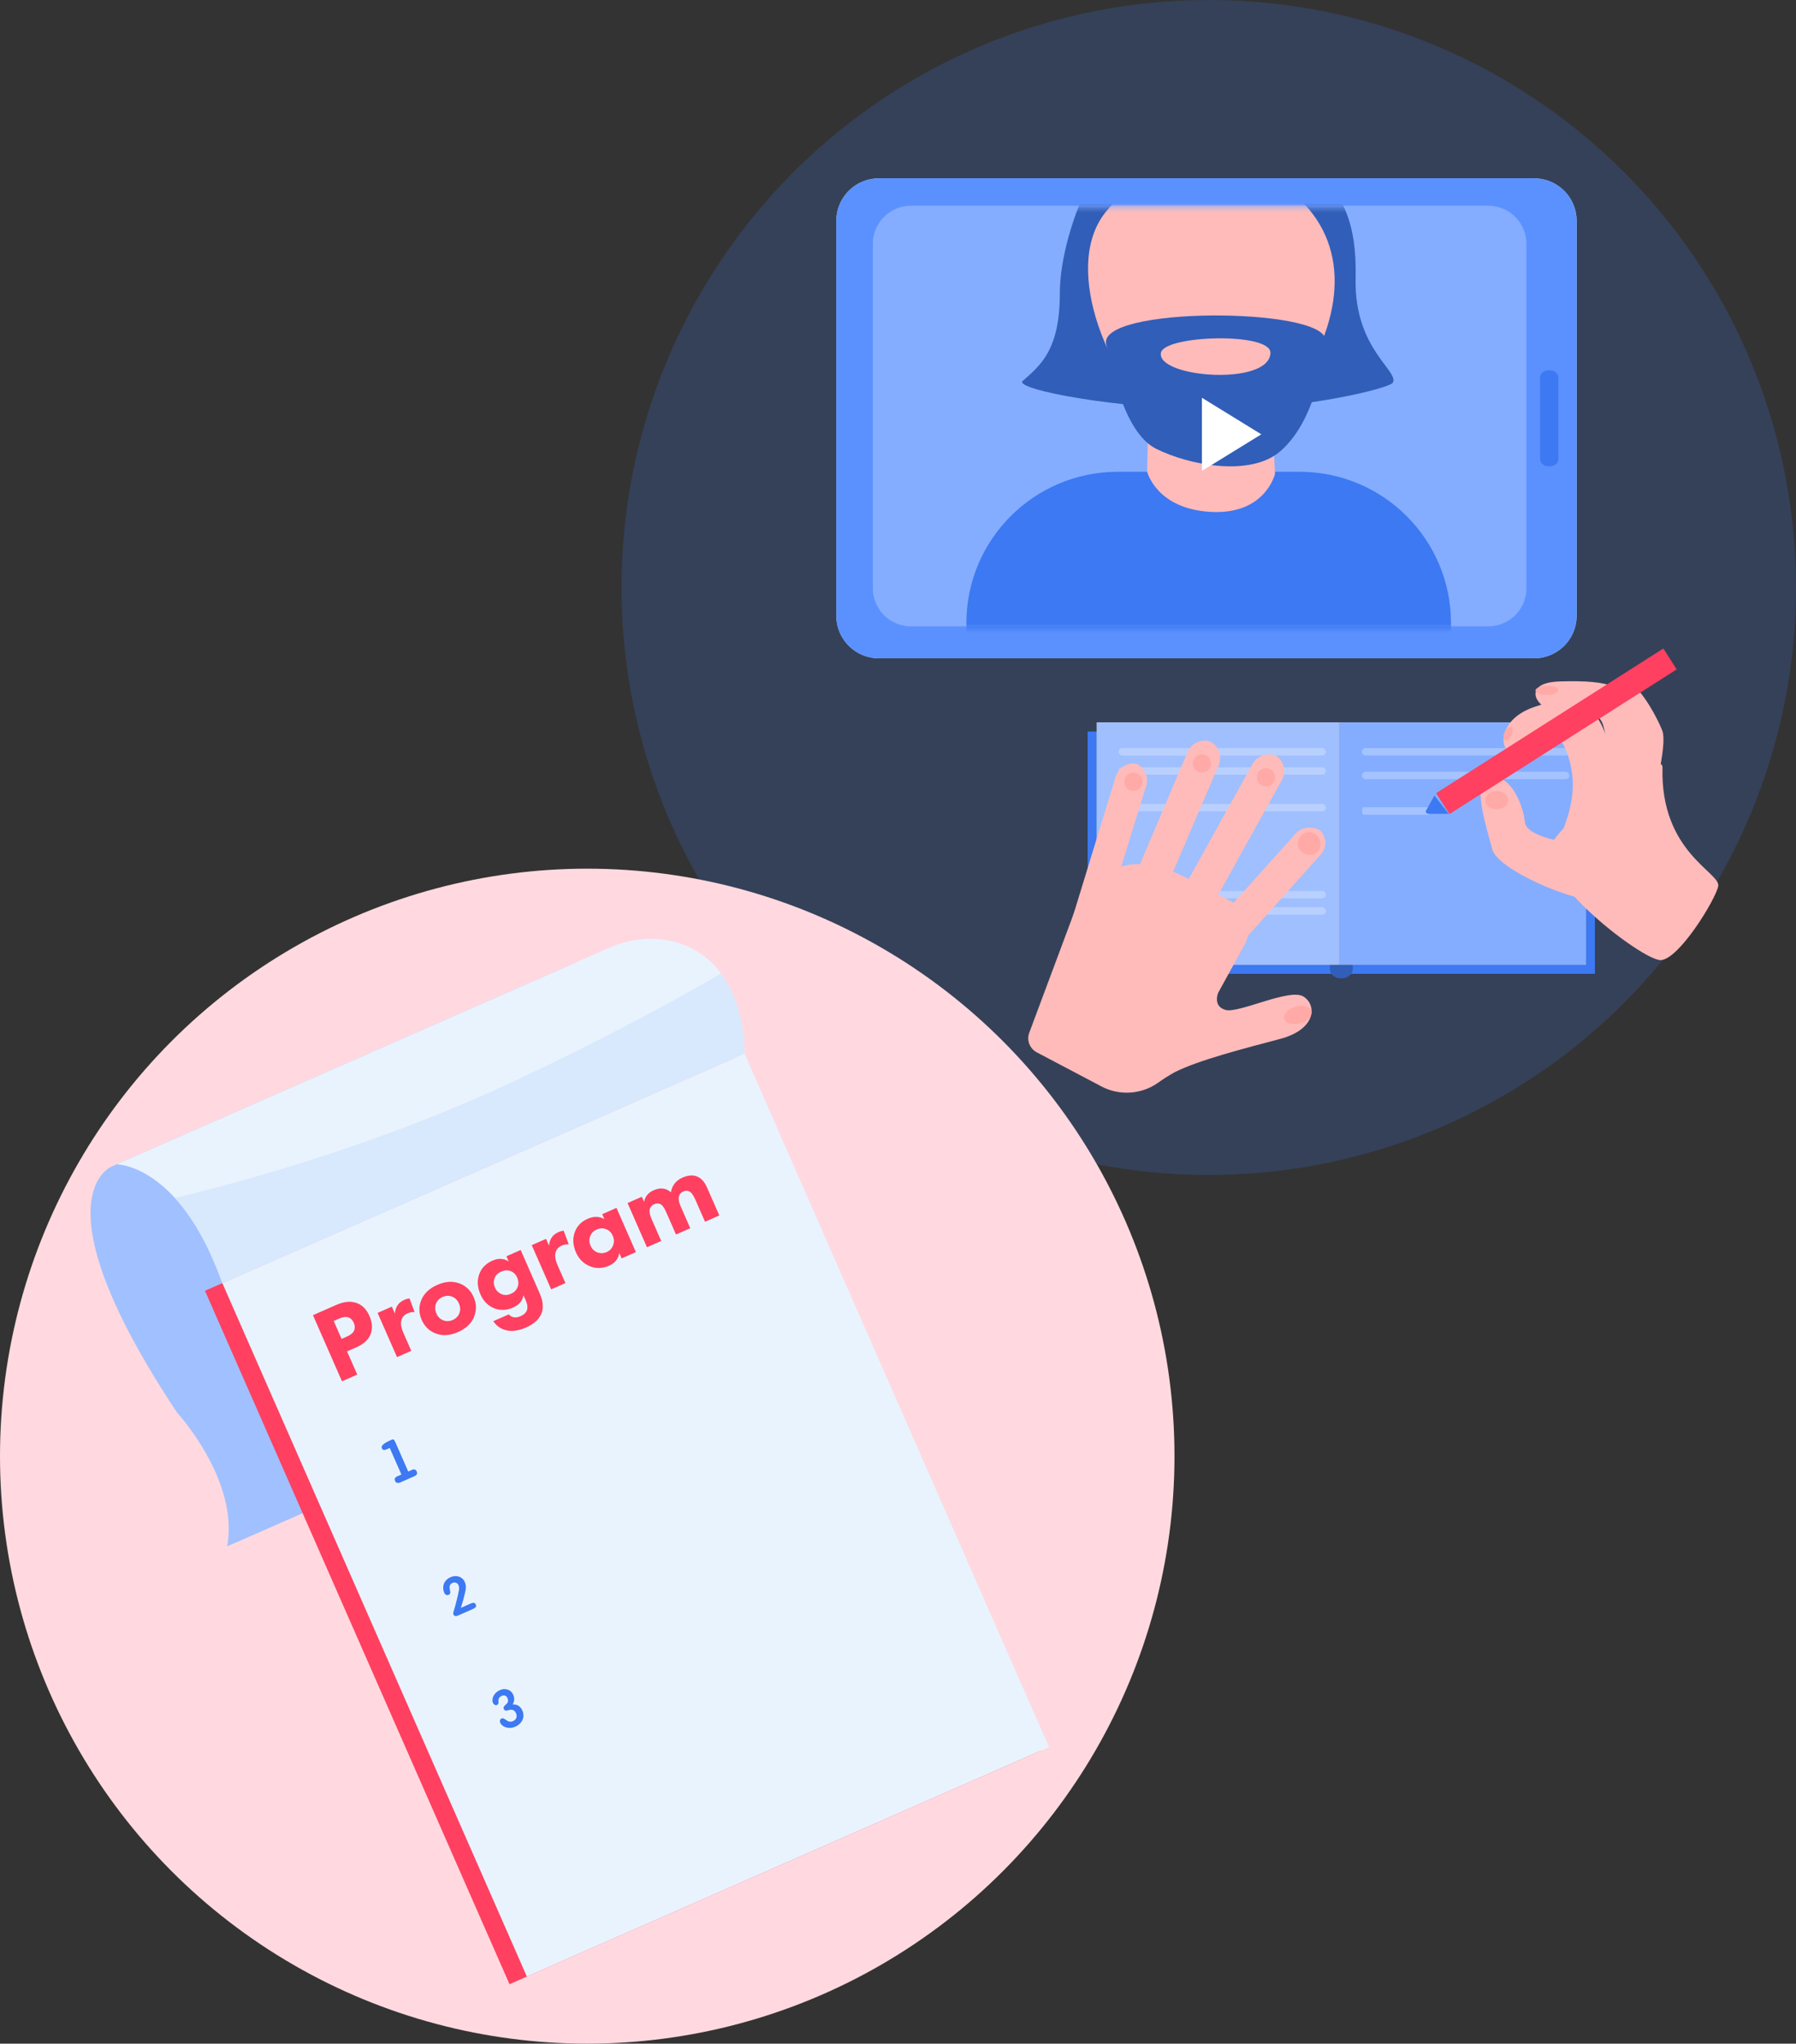 <?xml version="1.0" encoding="UTF-8"?> <svg xmlns="http://www.w3.org/2000/svg" width="393" height="447" viewBox="0 0 393 447" fill="none"><rect x="0" y="0" width="393" height="447" fill="#333333" stroke="none"/> <circle cx="264.5" cy="128.5" r="128.5" fill="#3D79F2" fill-opacity="0.2"></circle> <circle cx="128.5" cy="318.5" r="128.5" fill="#FFD9DF"></circle> <path d="M24.484 255.124C24.484 255.124 7.34 261.675 38.734 308.958C38.734 308.958 52.358 323.705 49.718 338.227L161.024 289.327L126.339 210.376L24.484 255.124Z" fill="#A1C0FF"></path> <path d="M161.062 231.274L44.855 282.326L111.49 434.001L227.696 382.948L161.062 231.274Z" fill="#FF4060"></path> <path d="M162.908 230.462L48.654 280.656L115.289 432.331L229.542 382.136L162.908 230.462Z" fill="#E9F3FE"></path> <path d="M162.907 230.46L48.653 280.655C45.485 271.73 41.773 265.866 38.266 262.024C31.521 254.629 25.519 254.668 25.519 254.668L133.271 207.33C142.467 203.29 152.034 205.702 157.209 212.209C157.402 212.453 157.59 212.7 157.771 212.949C163.31 220.564 162.916 230.273 162.907 230.46Z" fill="#E9F3FE"></path> <path d="M162.907 230.459L48.653 280.654C45.485 271.729 41.774 265.865 38.266 262.023C50.874 259.038 81.804 250.888 112.42 236.523C132.226 227.227 147.462 218.934 157.767 212.95C163.31 220.563 162.916 230.272 162.907 230.459Z" fill="#D8E8FD"></path> <path d="M87.834 322.518L85.282 316.709L84.515 317.046C84.049 317.251 83.732 317.159 83.563 316.771C83.44 316.491 83.535 316.214 83.85 315.94C84.102 315.731 84.378 315.55 84.671 315.403C85.063 315.193 85.389 315.032 85.631 314.926C85.874 314.82 86.044 314.803 86.15 314.875C86.255 314.946 86.393 315.177 86.567 315.573L89.329 321.86L90.123 321.511C90.634 321.287 90.986 321.395 91.18 321.837C91.384 322.302 91.231 322.647 90.72 322.871L87.539 324.269C87.339 324.365 87.112 324.388 86.897 324.336C86.795 324.308 86.702 324.257 86.624 324.187C86.546 324.116 86.486 324.028 86.448 323.929C86.254 323.486 86.411 323.142 86.931 322.913L87.834 322.518Z" fill="#3D79F2"></path> <path d="M104.117 350.959C104.287 351.346 104.101 351.657 103.561 351.895L100.196 353.373C99.71 353.587 99.38 353.496 99.208 353.101C99.154 352.933 99.156 352.752 99.214 352.586C99.308 352.283 99.444 351.832 99.621 351.23C99.873 350.279 100.074 349.464 100.224 348.784C100.279 348.556 100.349 348.214 100.435 347.76C100.489 347.419 100.457 347.069 100.341 346.744C100.291 346.62 100.217 346.507 100.123 346.413C100.029 346.319 99.917 346.244 99.793 346.194C99.669 346.146 99.537 346.123 99.404 346.127C99.271 346.132 99.141 346.164 99.021 346.221C98.771 346.326 98.568 346.519 98.452 346.764C98.364 347.005 98.351 347.267 98.414 347.516C98.469 347.77 98.51 348.026 98.537 348.284C98.541 348.401 98.509 348.517 98.445 348.615C98.381 348.714 98.288 348.79 98.179 348.833C98.088 348.878 97.987 348.9 97.886 348.897C97.784 348.895 97.685 348.868 97.596 348.819C97.418 348.723 97.28 348.567 97.207 348.378C97.1 348.13 97.03 347.867 97 347.598C96.924 347.043 97.044 346.479 97.34 346.004C97.649 345.538 98.092 345.177 98.611 344.968C99.176 344.698 99.823 344.655 100.419 344.847C100.714 344.947 100.984 345.11 101.211 345.323C101.438 345.537 101.616 345.797 101.733 346.086C101.941 346.601 101.998 347.164 101.896 347.709C101.842 348.051 101.697 348.679 101.462 349.593C101.342 350.062 101.134 350.759 100.839 351.683L103.054 350.71C103.584 350.476 103.941 350.558 104.117 350.959Z" fill="#3D79F2"></path> <path d="M114.303 374.145C114.461 374.471 114.543 374.828 114.544 375.189C114.545 375.551 114.464 375.908 114.308 376.234C113.985 376.89 113.429 377.402 112.749 377.671C112.236 377.914 111.662 377.996 111.101 377.906C110.267 377.757 109.716 377.376 109.449 376.766C109.376 376.603 109.366 376.419 109.421 376.249C109.448 376.164 109.493 376.086 109.553 376.021C109.613 375.955 109.687 375.904 109.77 375.871C109.951 375.791 110.175 375.839 110.443 376.012C110.882 376.304 111.131 376.461 111.191 376.486C111.357 376.557 111.536 376.591 111.717 376.587C111.897 376.583 112.075 376.541 112.238 376.463C112.73 376.247 113 375.911 113.048 375.456C113.059 375.195 113.005 374.934 112.892 374.698C112.591 374.013 112.021 373.809 111.182 374.084C110.711 374.242 110.4 374.149 110.248 373.807C110.193 373.687 110.179 373.553 110.208 373.425C110.237 373.297 110.308 373.182 110.409 373.098C110.821 372.699 111.029 372.495 111.033 372.485C111.22 372.195 111.219 371.832 111.029 371.397C110.985 371.282 110.918 371.177 110.832 371.089C110.746 371.001 110.643 370.931 110.529 370.885C110.413 370.844 110.289 370.827 110.166 370.835C110.043 370.842 109.923 370.875 109.812 370.93C109.535 371.033 109.304 371.232 109.162 371.491C109.058 371.762 109.028 372.057 109.075 372.344C109.096 372.462 109.076 372.584 109.018 372.689C108.96 372.795 108.867 372.877 108.756 372.921C108.674 372.958 108.585 372.974 108.496 372.967C108.407 372.96 108.321 372.931 108.246 372.883C108.079 372.79 107.948 372.646 107.871 372.472C107.774 372.242 107.737 371.99 107.764 371.742C107.804 371.281 107.99 370.845 108.293 370.495C108.586 370.139 108.96 369.859 109.384 369.677C109.922 369.419 110.539 369.38 111.106 369.566C111.38 369.66 111.631 369.813 111.841 370.014C112.051 370.214 112.215 370.458 112.321 370.729C112.475 371.058 112.542 371.421 112.516 371.783C112.491 372.146 112.372 372.495 112.173 372.799C113.181 372.758 113.891 373.207 114.303 374.145Z" fill="#3D79F2"></path> <path d="M68.48 287.663L73.576 285.425C75.209 284.707 76.649 284.549 77.894 284.95C79.196 285.361 80.18 286.326 80.847 287.844C81.469 289.26 81.556 290.576 81.106 291.791C80.643 293.012 79.601 293.978 77.982 294.69L75.944 295.585L78.173 300.659L74.834 302.126L68.48 287.663ZM73.02 288.928L74.744 292.853L75.936 292.329C76.76 291.967 77.281 291.523 77.498 290.996C77.701 290.476 77.672 289.92 77.411 289.327C77.144 288.72 76.757 288.33 76.25 288.156C75.715 287.96 75.014 288.052 74.147 288.433L73.02 288.928ZM86.874 296.836L82.625 287.166L85.748 285.794L86.414 287.312C86.457 286.586 86.665 285.96 87.038 285.434C87.351 284.969 87.847 284.587 88.527 284.289C88.888 284.13 89.25 284.031 89.612 283.993L90.725 286.996C90.19 286.955 89.669 287.046 89.163 287.268C88.527 287.548 88.102 287.993 87.888 288.605C87.617 289.362 87.745 290.34 88.272 291.54L89.996 295.465L86.874 296.836ZM100.604 280.742C101.998 281.285 103.01 282.272 103.638 283.703C104.267 285.134 104.31 286.546 103.767 287.94C103.183 289.438 102.003 290.578 100.225 291.359C98.447 292.14 96.808 292.239 95.311 291.655C93.916 291.112 92.905 290.125 92.276 288.694C91.648 287.263 91.605 285.851 92.148 284.457C92.731 282.959 93.912 281.819 95.69 281.038C97.468 280.257 99.106 280.158 100.604 280.742ZM98.913 283.606C98.248 283.346 97.561 283.372 96.852 283.683C96.144 283.994 95.66 284.483 95.401 285.149C95.133 285.835 95.162 286.547 95.486 287.284C95.809 288.022 96.315 288.524 97.001 288.791C97.667 289.051 98.361 289.022 99.084 288.704C99.778 288.399 100.255 287.914 100.514 287.248C100.781 286.562 100.753 285.85 100.429 285.113C100.105 284.375 99.6 283.873 98.913 283.606ZM111.307 275.91L110.812 274.783L113.934 273.411L117.925 282.496C118.179 283.074 118.367 283.561 118.489 283.956C118.632 284.359 118.72 284.855 118.754 285.443C118.795 286.046 118.724 286.612 118.543 287.14C118.066 288.488 116.916 289.562 115.095 290.362C113.36 291.124 111.835 291.303 110.519 290.898C109.446 290.576 108.587 289.936 107.942 288.977L111.346 287.482C111.619 287.828 111.99 288.044 112.459 288.131C112.887 288.202 113.383 288.113 113.947 287.866C114.597 287.58 115.041 287.178 115.279 286.659C115.521 286.071 115.435 285.306 115.022 284.367L114.536 283.261C114.369 284.49 113.621 285.396 112.291 285.981C110.845 286.616 109.467 286.678 108.156 286.167C106.791 285.612 105.788 284.604 105.146 283.144C104.448 281.554 104.36 280.058 104.882 278.655C105.372 277.337 106.339 276.36 107.785 275.725C109.057 275.166 110.231 275.228 111.307 275.91ZM109.691 278.121C108.997 278.425 108.518 278.886 108.254 279.502C107.966 280.18 107.984 280.888 108.308 281.625C108.606 282.305 109.084 282.785 109.742 283.065C110.379 283.337 111.066 283.311 111.803 282.987C112.483 282.689 112.954 282.231 113.218 281.615C113.515 280.916 113.498 280.19 113.168 279.439C112.85 278.716 112.344 278.231 111.649 277.985C111.023 277.777 110.371 277.822 109.691 278.121ZM120.605 282.017L116.357 272.347L119.479 270.975L120.146 272.493C120.189 271.767 120.397 271.141 120.769 270.615C121.082 270.15 121.579 269.768 122.258 269.47C122.619 269.311 122.981 269.212 123.344 269.174L124.456 272.177C123.921 272.136 123.4 272.227 122.894 272.449C122.258 272.729 121.833 273.174 121.619 273.786C121.348 274.543 121.476 275.521 122.003 276.721L123.727 280.646L120.605 282.017ZM132.252 266.657L131.776 265.573L134.898 264.201L139.147 273.871L136.025 275.243L135.51 274.072C135.298 275.355 134.563 276.273 133.305 276.826C131.817 277.48 130.394 277.519 129.037 276.942C127.659 276.358 126.659 275.357 126.036 273.94C125.331 272.336 125.259 270.816 125.818 269.38C126.312 268.111 127.239 267.178 128.598 266.581C129.928 265.997 131.146 266.022 132.252 266.657ZM130.559 268.927C129.88 269.225 129.411 269.707 129.151 270.373C128.884 271.06 128.903 271.75 129.207 272.444C129.512 273.138 129.983 273.621 130.62 273.893C131.319 274.189 132.045 274.172 132.796 273.842C133.432 273.562 133.876 273.1 134.127 272.455C134.424 271.756 134.41 271.038 134.086 270.3C133.762 269.563 133.263 269.075 132.589 268.837C131.93 268.592 131.253 268.622 130.559 268.927ZM141.568 272.808L137.32 263.137L140.442 261.766L140.937 262.893C141.144 261.716 141.848 260.863 143.047 260.336C143.785 260.012 144.455 259.89 145.059 259.97C145.692 260.037 146.279 260.313 146.821 260.8C146.902 260.16 147.133 259.567 147.514 259.021C147.948 258.399 148.555 257.917 149.335 257.574C150.506 257.059 151.543 256.966 152.446 257.294C153.39 257.638 154.145 258.453 154.71 259.739L157.397 265.854L154.274 267.226L152.121 262.325C151.721 261.415 151.308 260.846 150.881 260.62C150.454 260.394 150.002 260.385 149.525 260.595C149.004 260.824 148.685 261.196 148.568 261.714C148.427 262.258 148.548 262.964 148.929 263.831L151.043 268.645L147.921 270.017L145.711 264.986C145.305 264.061 144.862 263.505 144.384 263.319C144.009 263.173 143.605 263.195 143.171 263.386C142.723 263.583 142.419 263.872 142.259 264.253C142.025 264.821 142.112 265.567 142.518 266.492L144.69 271.436L141.568 272.808Z" fill="#FF4060"></path> <path d="M335.538 143.999H192.478C190.001 144.034 187.612 143.088 185.835 141.369C184.058 139.65 183.039 137.299 183 134.832V48.168C183.017 46.946 183.276 45.739 183.761 44.616C184.247 43.494 184.95 42.478 185.831 41.626C186.711 40.775 187.751 40.105 188.892 39.654C190.032 39.204 191.251 38.982 192.478 39.001H335.538C336.764 38.984 337.981 39.208 339.12 39.659C340.258 40.11 341.297 40.781 342.175 41.632C343.054 42.483 343.755 43.499 344.24 44.62C344.725 45.742 344.983 46.947 345 48.168V134.832C344.961 137.296 343.944 139.645 342.171 141.363C340.397 143.082 338.012 144.029 335.538 143.999Z" fill="#B3E3EF"></path> <path d="M335.538 143.999H192.478C190.001 144.034 187.612 143.088 185.835 141.369C184.058 139.65 183.039 137.299 183 134.832V48.168C183.017 46.946 183.276 45.739 183.761 44.616C184.247 43.494 184.95 42.478 185.831 41.626C186.711 40.775 187.751 40.105 188.892 39.654C190.032 39.204 191.251 38.982 192.478 39.001H335.538C336.764 38.984 337.981 39.208 339.12 39.659C340.258 40.11 341.297 40.781 342.175 41.632C343.054 42.483 343.755 43.499 344.24 44.62C344.725 45.742 344.983 46.947 345 48.168V134.832C344.961 137.296 343.944 139.645 342.171 141.363C340.397 143.082 338.012 144.029 335.538 143.999Z" fill="#5B91FF"></path> <path d="M325.391 136.996H199.609C198.506 137.029 197.408 136.844 196.378 136.454C195.347 136.064 194.405 135.476 193.605 134.723C192.805 133.97 192.163 133.068 191.716 132.068C191.269 131.068 191.025 129.99 191 128.897V53.103C191.025 52.01 191.269 50.932 191.716 49.932C192.163 48.932 192.805 48.03 193.605 47.277C194.405 46.524 195.347 45.936 196.378 45.546C197.408 45.156 198.506 44.971 199.609 45.004H325.391C326.494 44.971 327.592 45.156 328.622 45.546C329.653 45.936 330.595 46.524 331.395 47.277C332.195 48.03 332.837 48.932 333.284 49.932C333.731 50.932 333.975 52.01 334 53.103V128.962C333.932 131.159 332.987 133.239 331.372 134.746C329.758 136.252 327.607 137.062 325.391 136.996Z" fill="#84ADFF"></path> <path d="M341 100.422C341.001 100.64 340.949 100.857 340.846 101.058C340.744 101.258 340.594 101.438 340.406 101.586C340.217 101.734 339.995 101.847 339.753 101.917C339.511 101.987 339.254 102.013 339 101.994C338.746 102.013 338.489 101.987 338.247 101.917C338.005 101.847 337.783 101.734 337.594 101.586C337.406 101.438 337.256 101.258 337.154 101.058C337.051 100.857 336.999 100.64 337 100.422V82.579C336.999 82.359 337.051 82.143 337.154 81.942C337.256 81.742 337.406 81.562 337.594 81.414C337.783 81.266 338.005 81.153 338.247 81.083C338.489 81.013 338.746 80.987 339 81.006C339.254 80.987 339.511 81.013 339.753 81.083C339.995 81.153 340.217 81.266 340.406 81.414C340.594 81.562 340.744 81.742 340.846 81.942C340.949 82.143 341.001 82.359 341 82.579V100.422Z" fill="#3D79F2"></path> <mask id="mask0_617_14" style="mask-type:alpha" maskUnits="userSpaceOnUse" x="197" y="45" width="144" height="93"> <path d="M331.735 137.505H206.51C205.412 137.537 204.319 137.353 203.293 136.962C202.267 136.571 201.329 135.981 200.532 135.227C199.736 134.472 199.097 133.568 198.651 132.566C198.206 131.564 197.964 130.484 197.939 129.389V53.435C197.964 52.339 198.206 51.259 198.651 50.257C199.097 49.255 199.736 48.351 200.532 47.596C201.329 46.842 202.267 46.252 203.293 45.861C204.319 45.47 205.412 45.286 206.51 45.318H331.735C332.833 45.286 333.926 45.47 334.952 45.861C335.978 46.252 336.916 46.842 337.713 47.596C338.509 48.351 339.148 49.255 339.594 50.257C340.039 51.259 340.281 52.339 340.306 53.435V129.453C340.238 131.655 339.297 133.74 337.69 135.25C336.083 136.759 333.941 137.571 331.735 137.505Z" fill="#3D79F2"></path> </mask> <g mask="url(#mask0_617_14)"> <path d="M244.79 30.789C239.635 34.458 231.91 51.73 231.91 64.229C231.91 76.728 227.486 80.04 223.778 83.335C221.778 85.137 245.018 89.666 267.217 89.536C285.984 89.422 304.101 84.894 304.768 83.709C306.248 81.144 296.311 76.355 296.637 60.982C296.946 48.483 293.693 42.607 287.806 36.73C281.919 30.854 244.79 30.789 244.79 30.789Z" fill="#315EB8"></path> <path d="M284.358 103.188H244.611C226.306 103.188 211.467 117.999 211.467 136.27V155.003C211.467 173.274 226.306 188.086 244.611 188.086H284.358C302.663 188.086 317.502 173.274 317.502 155.003V136.27C317.502 117.999 302.663 103.188 284.358 103.188Z" fill="#3D79F2"></path> <path d="M255.426 93.968C267.835 103.887 276.129 96.89 284.699 83.482C294.815 67.573 294.88 51.844 282.471 41.925C279.516 39.553 276.121 37.788 272.48 36.73C268.839 35.671 265.024 35.342 261.255 35.76C257.486 36.177 253.837 37.334 250.517 39.164C247.198 40.994 244.273 43.46 241.911 46.422C232.023 58.808 243.017 84.115 255.426 93.968Z" fill="#FEBBBA"></path> </g> <path d="M279 103.638C279 103.638 276.916 112.629 264.934 111.965C252.953 111.301 251 103.101 251 103.101L251.41 87H278.163L279 103.638Z" fill="#FEBBBA"></path> <path d="M242.071 75.393C243.093 79.336 245.657 94.511 252.991 98.164C260.324 101.817 273.596 104.295 280.087 98.759C289.043 91.099 290 74.299 290 74.299C289.724 67.186 239.865 66.928 242.071 75.393Z" fill="#315EB8"></path> <path d="M254.02 77.21C254.607 73.289 278.174 72.585 277.999 77.21C277.729 84.491 253.21 82.635 254.02 77.21Z" fill="#FEBBBA"></path> <path d="M263 87L276 95L263 103V87Z" fill="white"></path> <path d="M293 160H238V213H293V160Z" fill="#3D79F2"></path> <path d="M349 160H293V213H349V160Z" fill="#3D79F2"></path> <path d="M296 211.972C295.997 212.242 295.931 212.509 295.803 212.757C295.676 213.005 295.491 213.23 295.258 213.419C295.026 213.607 294.751 213.755 294.449 213.855C294.147 213.955 293.825 214.004 293.5 214C293.175 214.004 292.853 213.955 292.551 213.855C292.249 213.755 291.974 213.607 291.742 213.419C291.509 213.23 291.324 213.005 291.197 212.757C291.069 212.509 291.003 212.242 291 211.972V161.044C291.003 160.773 291.069 160.506 291.196 160.257C291.323 160.008 291.508 159.782 291.74 159.592C291.972 159.402 292.247 159.252 292.549 159.151C292.851 159.049 293.174 158.998 293.5 159C293.826 158.998 294.149 159.049 294.451 159.151C294.753 159.252 295.028 159.402 295.26 159.592C295.492 159.782 295.677 160.008 295.804 160.257C295.931 160.506 295.997 160.773 296 161.044V211.972Z" fill="#315EB8"></path> <path d="M293 158H240V211H293V158Z" fill="#F2D18F"></path> <path d="M347 158H293V211H347V158Z" fill="#E8C079"></path> <path d="M293 158H240V211H293V158Z" fill="#9FBFFF"></path> <path d="M347 158H293V211H347V158Z" fill="#84ADFF"></path> <g opacity="0.52"> <path opacity="0.52" d="M290.115 164.435C290.115 164.65 290.03 164.856 289.877 165.009C289.725 165.161 289.518 165.246 289.302 165.246H245.571C245.355 165.246 245.148 165.161 244.996 165.009C244.843 164.856 244.758 164.65 244.758 164.435C244.758 164.219 244.843 164.013 244.996 163.861C245.148 163.709 245.355 163.623 245.571 163.623H289.302C289.518 163.623 289.725 163.709 289.877 163.861C290.03 164.013 290.115 164.219 290.115 164.435Z" fill="white"></path> </g> <g opacity="0.52"> <path opacity="0.52" d="M343.409 164.435C343.409 164.65 343.324 164.856 343.171 165.009C343.019 165.161 342.812 165.246 342.596 165.246H298.832C298.617 165.246 298.41 165.161 298.257 165.009C298.105 164.856 298.019 164.65 298.019 164.435C298.019 164.219 298.105 164.013 298.257 163.861C298.41 163.709 298.617 163.623 298.832 163.623H342.564C342.779 163.623 342.986 163.709 343.139 163.861C343.291 164.013 343.377 164.219 343.377 164.435H343.409Z" fill="white"></path> </g> <g opacity="0.52"> <path opacity="0.52" d="M343.409 169.614C343.409 169.83 343.324 170.036 343.171 170.188C343.019 170.341 342.812 170.426 342.596 170.426H298.832C298.617 170.426 298.41 170.341 298.257 170.188C298.105 170.036 298.019 169.83 298.019 169.614C298.019 169.399 298.105 169.193 298.257 169.04C298.41 168.888 298.617 168.803 298.832 168.803H342.564C342.779 168.803 342.986 168.888 343.139 169.04C343.291 169.193 343.377 169.399 343.377 169.614H343.409Z" fill="white"></path> </g> <g opacity="0.52"> <path opacity="0.52" d="M312.867 177.374C312.867 177.812 312.754 178.186 312.607 178.186H298.312C298.166 178.186 298.052 177.812 298.052 177.374C298.052 176.92 298.166 176.562 298.312 176.562H312.607C312.754 176.562 312.867 176.92 312.867 177.374Z" fill="white"></path> </g> <g opacity="0.52"> <path opacity="0.52" d="M290.115 168.64C290.115 168.855 290.03 169.061 289.877 169.214C289.725 169.366 289.518 169.451 289.302 169.451H245.571C245.355 169.451 245.148 169.366 244.996 169.214C244.843 169.061 244.758 168.855 244.758 168.64C244.758 168.425 244.843 168.218 244.996 168.066C245.148 167.914 245.355 167.828 245.571 167.828H289.302C289.518 167.828 289.725 167.914 289.877 168.066C290.03 168.218 290.115 168.425 290.115 168.64Z" fill="white"></path> </g> <g opacity="0.52"> <path opacity="0.52" d="M290.115 176.644C290.115 176.859 290.03 177.065 289.877 177.218C289.725 177.37 289.518 177.455 289.302 177.455H245.571C245.355 177.455 245.148 177.37 244.996 177.218C244.843 177.065 244.758 176.859 244.758 176.644C244.758 176.428 244.843 176.222 244.996 176.07C245.148 175.918 245.355 175.832 245.571 175.832H289.302C289.518 175.832 289.725 175.918 289.877 176.07C290.03 176.222 290.115 176.428 290.115 176.644Z" fill="white"></path> </g> <g opacity="0.52"> <path opacity="0.52" d="M290.115 195.7C290.115 195.806 290.094 195.911 290.053 196.008C290.012 196.106 289.952 196.195 289.876 196.269C289.8 196.343 289.711 196.401 289.612 196.44C289.514 196.479 289.408 196.498 289.302 196.496H245.571C245.465 196.498 245.359 196.479 245.261 196.44C245.162 196.401 245.072 196.343 244.997 196.269C244.921 196.195 244.861 196.106 244.82 196.008C244.779 195.911 244.758 195.806 244.758 195.7C244.758 195.485 244.843 195.279 244.996 195.126C245.148 194.974 245.355 194.889 245.571 194.889H289.302C289.518 194.889 289.725 194.974 289.877 195.126C290.03 195.279 290.115 195.485 290.115 195.7Z" fill="white"></path> </g> <g opacity="0.52"> <path opacity="0.52" d="M290.115 199.255C290.115 199.47 290.03 199.677 289.877 199.829C289.725 199.981 289.518 200.067 289.302 200.067H245.571C245.355 200.067 245.148 199.981 244.996 199.829C244.843 199.677 244.758 199.47 244.758 199.255C244.758 199.04 244.843 198.833 244.996 198.681C245.148 198.529 245.355 198.443 245.571 198.443H289.302C289.518 198.443 289.725 198.529 289.877 198.681C290.03 198.833 290.115 199.04 290.115 199.255Z" fill="white"></path> </g> <path d="M285.241 217.979C282.263 216.046 271.07 221.7 268.19 220.902C265.31 220.103 266.563 217.148 266.563 217.148L272.404 206.51C272.838 205.717 273.108 204.848 273.2 203.953C273.292 203.057 273.203 202.153 272.938 201.291C272.674 200.429 272.239 199.627 271.659 198.93C271.079 198.233 270.364 197.655 269.557 197.23L260.283 192.342C249.089 186.432 241.231 188.157 235.211 199.146L225.222 225.885C224.925 226.672 224.926 227.537 225.225 228.322C225.523 229.108 226.1 229.762 226.849 230.166L241.003 237.625C242.917 238.638 245.079 239.107 247.249 238.98C249.419 238.853 251.51 238.135 253.287 236.906C254.487 236.043 255.736 235.249 257.029 234.526C262.43 231.811 272.42 229.287 280.164 227.227C287.909 225.166 288.251 219.911 285.241 217.979Z" fill="#FEBBBA"></path> <path d="M242.363 199.186C241.629 201.506 240.656 208.546 238.804 207.966L237.703 202.327C235.868 201.747 233.41 204.841 234.128 202.505L244.007 170.284C244.209 169.239 244.808 168.317 245.677 167.714C246.546 167.111 247.614 166.877 248.652 167.061C249.604 167.498 250.349 168.294 250.728 169.279C251.107 170.263 251.089 171.358 250.679 172.33L242.363 199.186Z" fill="#FEBBBA"></path> <path d="M255.228 194.098C254.904 195.127 254.19 195.989 253.239 196.502C252.287 197.014 251.173 197.137 250.132 196.844C249.183 196.316 248.479 195.439 248.171 194.401C247.863 193.362 247.975 192.244 248.483 191.287L259.697 164.901C260.018 163.874 260.728 163.012 261.677 162.499C262.626 161.986 263.738 161.863 264.777 162.156C265.264 162.41 265.697 162.758 266.048 163.181C266.399 163.603 266.662 164.091 266.822 164.616C266.982 165.141 267.035 165.693 266.978 166.239C266.921 166.784 266.756 167.313 266.492 167.795L255.228 194.098Z" fill="#FEBBBA"></path> <path d="M269.835 208.301C269.206 209.153 268.254 209.738 267.181 209.931C266.108 210.124 264.999 209.91 264.089 209.335C263.355 208.563 262.965 207.547 263.002 206.505C263.04 205.463 263.501 204.476 264.289 203.753L283.176 182.697C283.802 181.847 284.75 181.262 285.82 181.069C286.891 180.876 287.997 181.09 288.905 181.664C289.64 182.431 290.032 183.443 289.998 184.482C289.964 185.522 289.506 186.508 288.722 187.23L269.835 208.301Z" fill="#FEBBBA"></path> <path d="M266.16 196.463C265.728 197.47 264.917 198.267 263.901 198.684C262.885 199.102 261.745 199.105 260.726 198.694C259.842 198.05 259.244 197.088 259.06 196.013C258.876 194.937 259.12 193.832 259.739 192.933L273.834 167.537C274.266 166.53 275.077 165.733 276.093 165.316C277.109 164.898 278.249 164.895 279.268 165.306C280.156 165.947 280.756 166.909 280.94 167.986C281.125 169.063 280.878 170.169 280.254 171.067L266.16 196.463Z" fill="#FEBBBA"></path> <path d="M249.761 171.948C249.574 172.296 249.288 172.58 248.939 172.766C248.59 172.951 248.194 173.029 247.801 172.99C247.408 172.951 247.035 172.796 246.73 172.545C246.424 172.294 246.2 171.958 246.086 171.58C245.971 171.202 245.971 170.798 246.086 170.42C246.201 170.042 246.425 169.706 246.73 169.455C247.035 169.204 247.408 169.049 247.801 169.01C248.195 168.971 248.591 169.049 248.94 169.234C249.172 169.358 249.378 169.527 249.545 169.73C249.712 169.934 249.838 170.168 249.914 170.42C249.99 170.672 250.016 170.937 249.99 171.199C249.964 171.461 249.886 171.716 249.761 171.948Z" fill="#FFAAA7"></path> <path d="M264.763 167.934C264.578 168.285 264.294 168.572 263.945 168.76C263.597 168.949 263.2 169.029 262.806 168.991C262.412 168.953 262.038 168.798 261.732 168.547C261.425 168.296 261.201 167.959 261.086 167.58C260.971 167.2 260.971 166.795 261.087 166.416C261.203 166.037 261.428 165.701 261.735 165.45C262.042 165.199 262.416 165.046 262.81 165.009C263.205 164.972 263.601 165.053 263.949 165.242C264.18 165.365 264.383 165.532 264.549 165.734C264.715 165.936 264.839 166.168 264.915 166.418C264.991 166.669 265.016 166.931 264.99 167.191C264.964 167.451 264.887 167.704 264.763 167.934Z" fill="#FFAAA7"></path> <path d="M278.758 170.954C278.569 171.302 278.282 171.585 277.932 171.77C277.582 171.954 277.185 172.03 276.792 171.989C276.399 171.948 276.026 171.791 275.722 171.539C275.418 171.286 275.195 170.949 275.083 170.57C274.97 170.191 274.972 169.787 275.089 169.409C275.206 169.031 275.432 168.696 275.739 168.447C276.046 168.198 276.42 168.045 276.814 168.009C277.208 167.972 277.604 168.053 277.952 168.241C278.183 168.366 278.387 168.535 278.553 168.739C278.718 168.944 278.842 169.178 278.917 169.43C278.992 169.682 279.016 169.947 278.989 170.208C278.962 170.47 278.883 170.723 278.758 170.954Z" fill="#FFAAA7"></path> <path d="M288.709 185.708C288.561 185.991 288.359 186.242 288.115 186.446C287.871 186.65 287.589 186.802 287.287 186.895C286.984 186.988 286.667 187.02 286.352 186.988C286.038 186.956 285.733 186.861 285.455 186.709C285.148 186.574 284.871 186.375 284.644 186.125C284.416 185.876 284.242 185.581 284.133 185.259C284.023 184.938 283.981 184.597 284.008 184.258C284.035 183.919 284.131 183.589 284.29 183.29C284.449 182.991 284.667 182.728 284.931 182.519C285.195 182.31 285.499 182.159 285.824 182.075C286.148 181.992 286.487 181.978 286.817 182.034C287.147 182.09 287.462 182.215 287.742 182.401C288.02 182.554 288.265 182.76 288.463 183.009C288.662 183.258 288.811 183.544 288.901 183.851C288.99 184.158 289.02 184.48 288.987 184.799C288.954 185.117 288.86 185.426 288.709 185.708Z" fill="#FFAAA7"></path> <path d="M339.535 184.47C344.505 176.552 363.903 163.465 363.787 167.892C363.29 186.489 376.592 190.852 375.979 193.841C375.367 196.83 367.398 209.821 363.423 209.999C359.447 210.176 335.112 191.45 339.535 184.47Z" fill="#FEBBBA"></path> <path d="M350 196.989C344.187 197.317 327.769 190.22 326.551 185.811C324.375 177.911 322.183 170.7 326.389 170.044C330.595 169.389 333.339 176.174 333.664 179.763C333.989 183.353 344.187 184.418 344.187 184.418L350 196.989Z" fill="#FEBBBA"></path> <path d="M341.838 182C343.411 177.804 345.691 171.745 342.703 164.179C339.716 156.614 335.973 164.584 331.9 164.908C327.828 165.232 327.183 157.57 335.659 154.653C344.134 151.737 346.54 152.726 349.685 157.246C352.83 161.765 355 175.876 355 175.876L341.838 182Z" fill="#FEBBBA"></path> <path d="M362 173.567C361.352 170.038 358.403 162.547 357.236 156.067C356.183 150.228 352.797 148.72 341.423 149.041C332.722 149.281 336.562 154.783 338.83 154.783C341.099 154.783 349.33 153.901 350.772 158.537C352.035 162.547 353.607 177 353.607 177L362 173.567Z" fill="#FEBBBA"></path> <path d="M361.29 180C361.29 175.335 365.03 163.096 363.723 159.769C362.417 156.442 357.615 147.614 354.692 149.186C352.389 150.44 356.57 159.769 356.57 162.762C356.57 165.755 354.937 176.422 354.937 176.422L361.29 180Z" fill="#FEBBBA"></path> <path d="M363.973 141.845L314.25 173.488L317.17 178.06L366.893 146.417L363.973 141.845Z" fill="#FF4060"></path> <path d="M313.889 174L317 178H312.627C312.522 178.001 312.419 177.98 312.327 177.939C312.235 177.898 312.157 177.839 312.1 177.767C312.043 177.695 312.009 177.612 312.002 177.526C311.994 177.441 312.013 177.355 312.057 177.277L313.889 174Z" fill="#3D79F2"></path> <path d="M329.704 175.934C329.473 176.285 329.117 176.572 328.681 176.76C328.246 176.949 327.75 177.029 327.258 176.991C326.765 176.953 326.297 176.798 325.915 176.547C325.532 176.296 325.251 175.959 325.107 175.58C324.964 175.2 324.964 174.795 325.109 174.416C325.253 174.037 325.535 173.701 325.919 173.45C326.302 173.199 326.77 173.046 327.263 173.009C327.756 172.972 328.251 173.053 328.686 173.242C328.974 173.364 329.229 173.532 329.437 173.734C329.644 173.936 329.799 174.168 329.894 174.418C329.988 174.669 330.02 174.931 329.988 175.191C329.955 175.451 329.859 175.704 329.704 175.934Z" fill="#FFAAA7"></path> <path d="M330.706 160.927C330.331 161.718 329.696 162.183 329.298 161.932C328.901 161.68 328.901 160.864 329.298 160.073C329.696 159.282 330.309 158.817 330.706 159.068C331.104 159.32 331.092 160.136 330.706 160.927Z" fill="#FFAAA7"></path> <path d="M284.655 223.774C282.975 224.285 281.445 223.898 281.076 222.922C280.706 221.946 281.731 220.737 283.345 220.226C284.958 219.715 286.555 220.102 286.924 221.078C287.294 222.054 286.269 223.34 284.655 223.774Z" fill="#FFAAA7"></path> <path d="M338.529 152C337.158 152 336.02 151.592 336 151.043C335.981 150.494 337.101 150.029 338.471 150.001C339.842 149.973 340.98 150.41 341 150.958C341.019 151.507 339.919 152 338.529 152Z" fill="#FFAAA7"></path> </svg> 